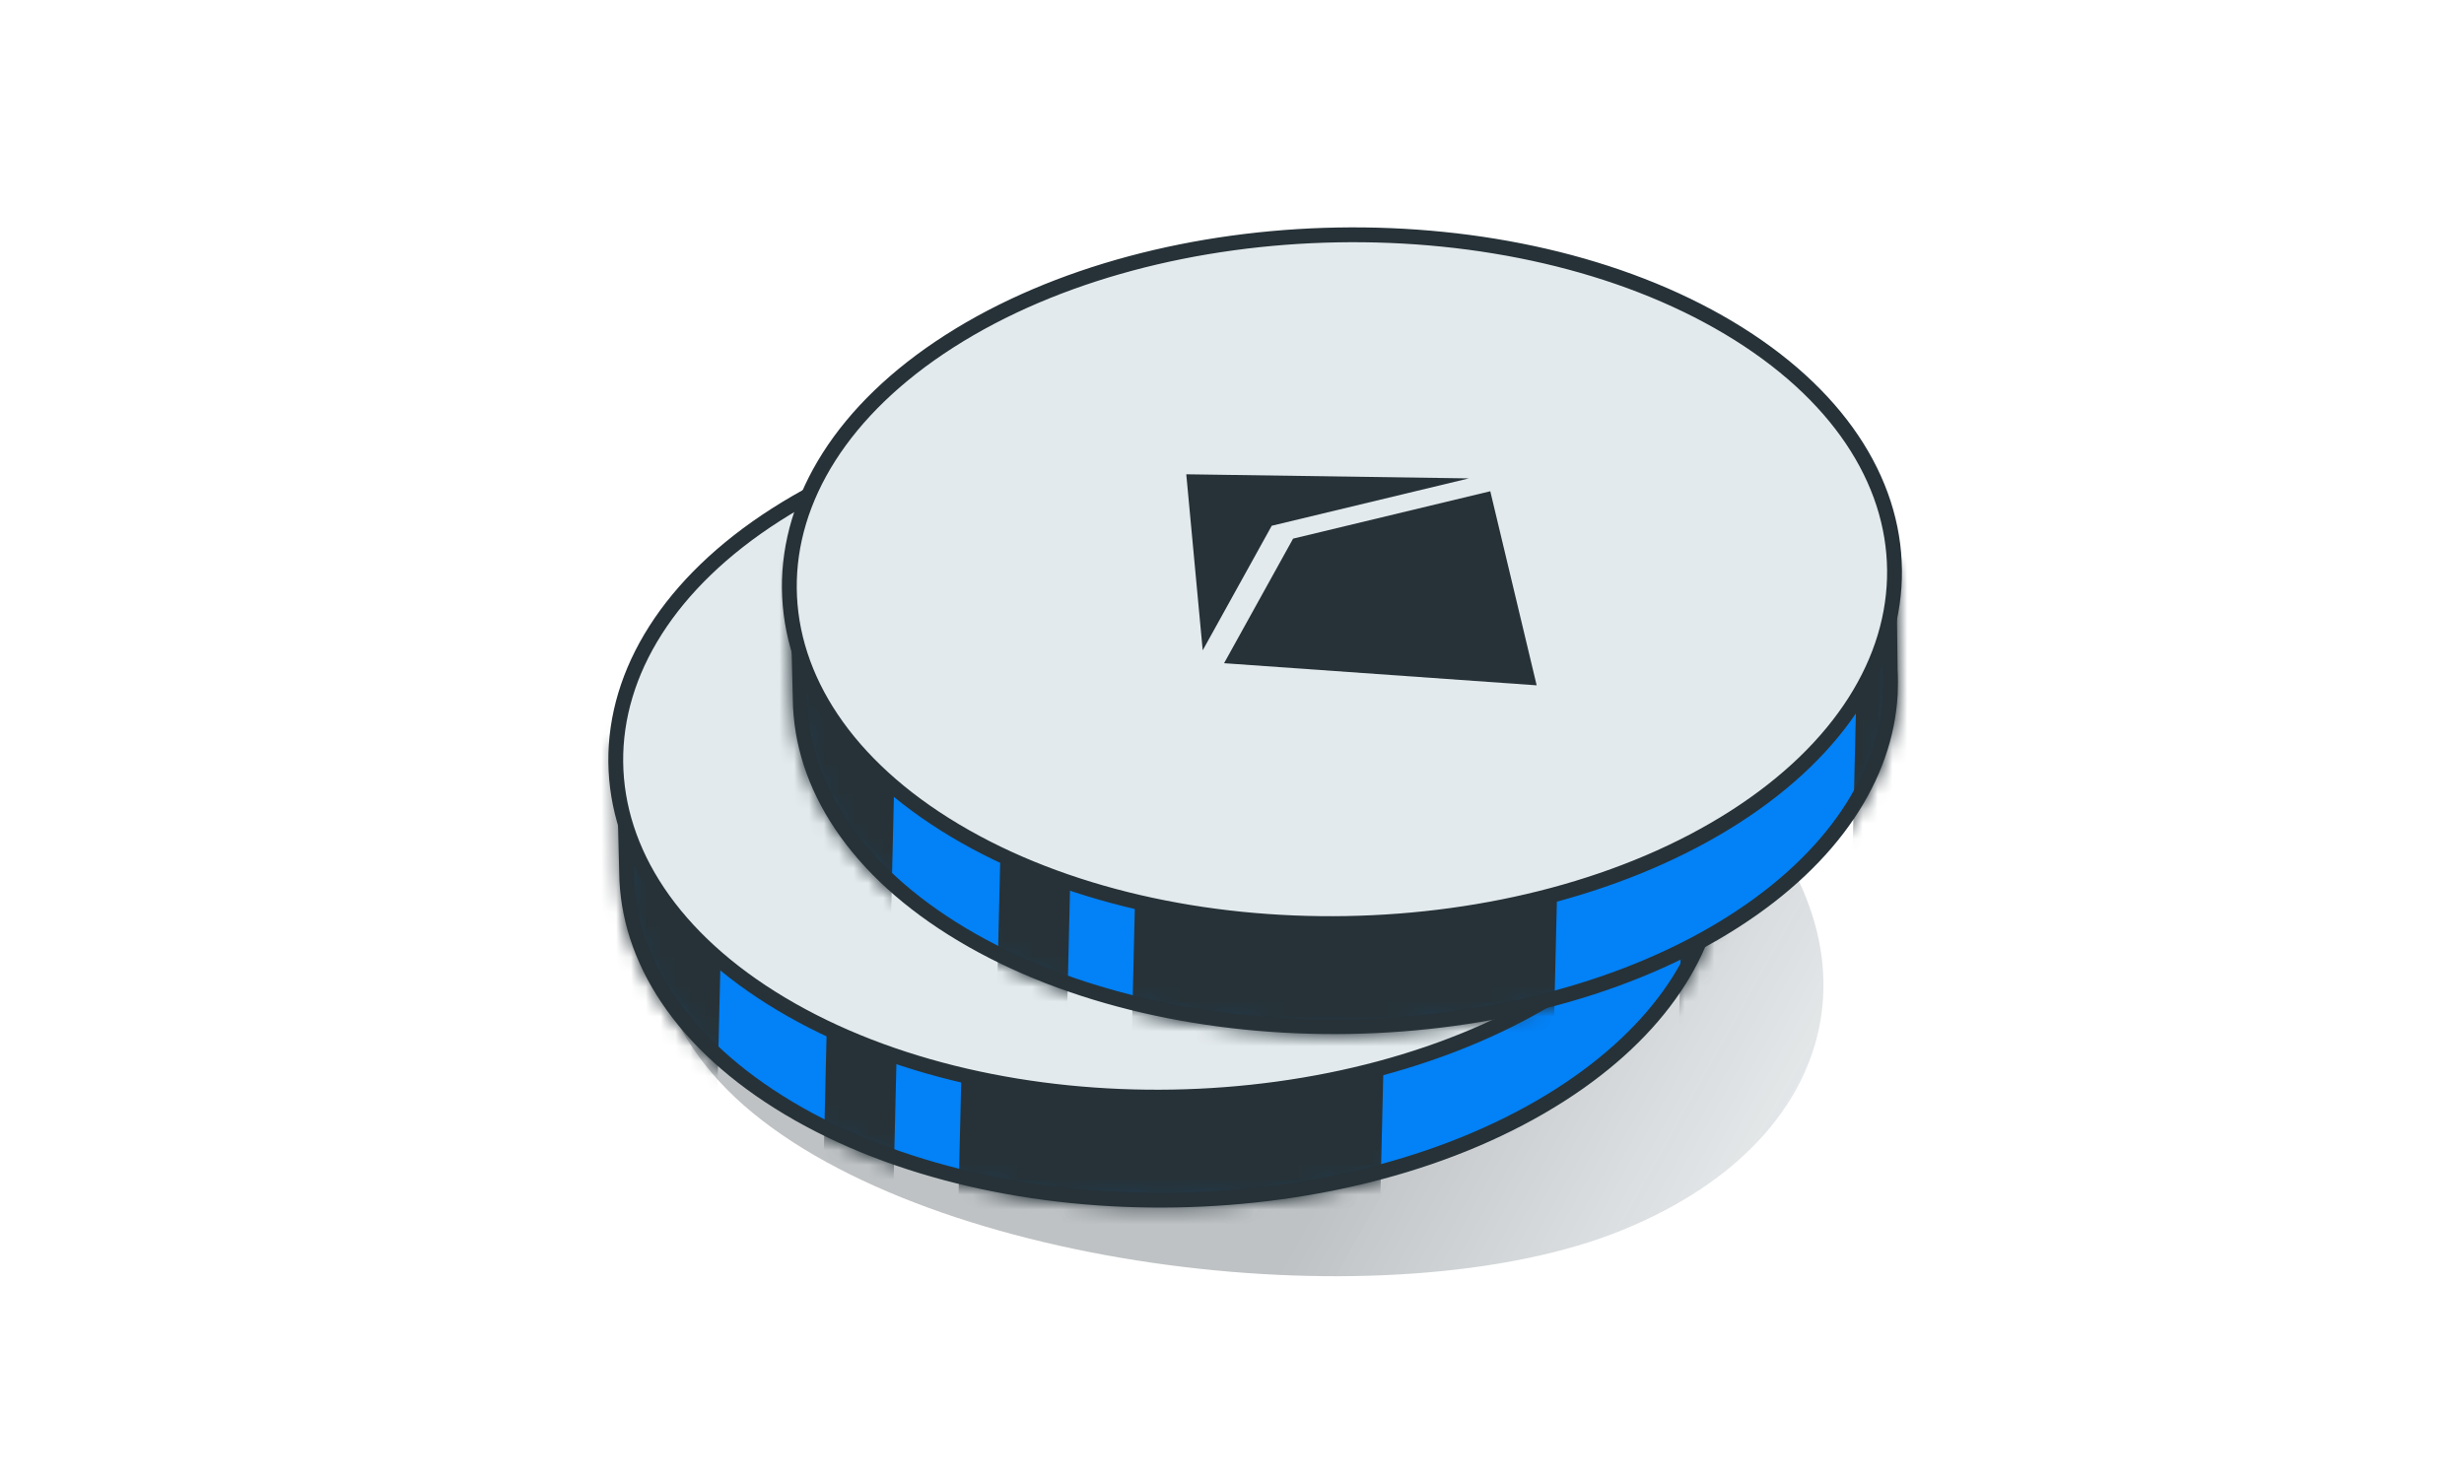 <svg width="166" height="100" viewBox="0 0 166 100" fill="none" xmlns="http://www.w3.org/2000/svg">
<g id="Frame 1893509498" clip-path="url(#clip0_8091_12289)">
<g id="coins">
<g id="Rectangle 1001118" style="mix-blend-mode:multiply" opacity="0.3">
<path d="M114.759 51.207C127.424 62.294 124.916 76.504 109.335 82.873C93.754 89.242 62.797 85.587 50.132 74.5C37.466 63.413 45.093 45.386 60.675 39.017C76.256 32.648 102.093 40.12 114.759 51.207Z" fill="url(#paint0_linear_8091_12289)"/>
</g>
<g id="Group 1893509387">
<g id="Mask group">
<path id="Union" d="M104.748 41.654C110.222 44.919 112.541 44.047 113.901 48.37L115.571 50.62L115.646 56.827C115.676 57.318 115.672 57.985 115.65 58.477C115.345 63.989 111.831 69.484 105.118 73.779C90.94 82.851 67.595 83.299 53.139 74.675C45.914 70.364 42.276 64.603 42.216 58.786L42.015 50.656C43.577 46.883 48.074 45.553 52.769 42.549C66.948 33.477 90.293 33.03 104.748 41.654Z" fill="#0381F6" stroke="#263238" stroke-linejoin="round"/>
<mask id="mask0_8091_12289" style="mask-type:alpha" maskUnits="userSpaceOnUse" x="41" y="34" width="76" height="48">
<path id="Union_2" d="M104.748 41.654C110.222 44.919 112.541 44.047 113.901 48.37L115.571 50.62L115.646 56.827C115.676 57.318 115.672 57.985 115.65 58.477C115.345 63.989 111.831 69.484 105.118 73.779C90.94 82.851 67.595 83.299 53.139 74.675C45.914 70.364 42.276 64.603 42.216 58.786L42.015 50.656C43.577 46.883 48.074 45.553 52.769 42.549C66.948 33.477 90.293 33.03 104.748 41.654Z" fill="#FF9F1A" stroke="black" stroke-linejoin="round"/>
</mask>
<g mask="url(#mask0_8091_12289)">
<rect id="Rectangle 1001119" x="93.496" y="59.536" width="33.191" height="28.415" transform="rotate(91.356 93.496 59.536)" fill="#263238"/>
<rect id="Rectangle 1001120" x="49.031" y="44.05" width="33.191" height="9.702" transform="rotate(91.356 49.031 44.05)" fill="#263238"/>
<rect id="Rectangle 1001121" x="60.877" y="51.117" width="33.191" height="4.748" transform="rotate(91.356 60.877 51.117)" fill="#263238"/>
<rect id="Rectangle 1001122" x="118.648" y="35.893" width="33.191" height="4.748" transform="rotate(91.356 118.648 35.893)" fill="#263238"/>
</g>
</g>
<path id="Rectangle 1001117" d="M105.156 66.758C112.342 62.16 116 56.143 115.94 50.101C115.879 44.057 112.101 38.154 104.773 33.782C97.446 29.411 87.899 27.354 78.414 27.523C68.929 27.692 59.452 30.089 52.268 34.686C45.082 39.283 41.424 45.3 41.484 51.343C41.544 57.387 45.322 63.29 52.651 67.662C59.977 72.032 69.525 74.089 79.01 73.92C88.495 73.751 97.971 71.355 105.156 66.758Z" fill="#E3EAED" stroke="#263238"/>
<path id="Vector" d="M90.811 62.006L87.688 48.928L74.402 52.121L69.753 60.516L90.811 62.006ZM86.248 48.061L67.205 47.786L68.313 59.649L72.963 51.254L86.248 48.061Z" fill="#263238"/>
</g>
<g id="Group 1893509388">
<g id="Mask group_2">
<path id="Union_3" d="M116.445 29.962C121.918 33.227 124.237 32.355 125.598 36.679L127.267 38.928L127.342 45.135C127.372 45.626 127.368 46.293 127.347 46.785C127.041 52.297 123.527 57.792 116.815 62.087C102.636 71.159 79.291 71.607 64.835 62.983C57.61 58.672 53.973 52.911 53.912 47.094L53.712 38.964C55.274 35.191 59.771 33.861 64.465 30.857C78.644 21.785 101.989 21.338 116.445 29.962Z" fill="#0381F6" stroke="#263238" stroke-linejoin="round"/>
<mask id="mask1_8091_12289" style="mask-type:alpha" maskUnits="userSpaceOnUse" x="53" y="23" width="75" height="47">
<path id="Union_4" d="M116.445 29.962C121.918 33.227 124.237 32.355 125.598 36.679L127.267 38.928L127.342 45.135C127.372 45.626 127.368 46.293 127.347 46.785C127.041 52.297 123.527 57.792 116.815 62.087C102.636 71.159 79.291 71.607 64.835 62.983C57.61 58.672 53.973 52.911 53.912 47.094L53.712 38.964C55.274 35.191 59.771 33.861 64.465 30.857C78.644 21.785 101.989 21.338 116.445 29.962Z" fill="#FF9F1A" stroke="black" stroke-linejoin="round"/>
</mask>
<g mask="url(#mask1_8091_12289)">
<rect id="Rectangle 1001119_2" x="105.192" y="47.845" width="33.191" height="28.415" transform="rotate(91.356 105.192 47.845)" fill="#263238"/>
<rect id="Rectangle 1001120_2" x="60.727" y="32.358" width="33.191" height="9.702" transform="rotate(91.356 60.727 32.358)" fill="#263238"/>
<rect id="Rectangle 1001121_2" x="72.573" y="39.425" width="33.191" height="4.748" transform="rotate(91.356 72.573 39.425)" fill="#263238"/>
<rect id="Rectangle 1001122_2" x="130.345" y="24.201" width="33.191" height="4.748" transform="rotate(91.356 130.345 24.201)" fill="#263238"/>
</g>
</g>
<path id="Rectangle 1001117_2" d="M116.85 55.065C124.036 50.468 127.694 44.451 127.634 38.408C127.574 32.364 123.796 26.461 116.467 22.089C109.141 17.719 99.593 15.662 90.108 15.831C80.623 16 71.147 18.396 63.962 22.993C56.776 27.591 53.118 33.608 53.178 39.65C53.239 45.694 57.017 51.597 64.345 55.969C71.671 60.34 81.219 62.397 90.704 62.228C100.189 62.059 109.666 59.662 116.85 55.065Z" fill="#E3EAED" stroke="#263238"/>
<path id="Vector_2" d="M103.525 46.18L100.401 33.102L87.116 36.295L82.466 44.69L103.525 46.18ZM98.962 32.235L79.919 31.959L81.027 43.823L85.677 35.428L98.962 32.235Z" fill="#263238"/>
</g>
</g>
</g>
<defs>
<linearGradient id="paint0_linear_8091_12289" x1="95.494" y1="68.844" x2="138.569" y2="92.947" gradientUnits="userSpaceOnUse">
<stop stop-color="#263238"/>
<stop offset="1" stop-color="#6B8D9E" stop-opacity="0"/>
</linearGradient>
<clipPath id="clip0_8091_12289">
<rect width="165" height="100" fill="white" transform="translate(0.643)"/>
</clipPath>
</defs>
</svg>
